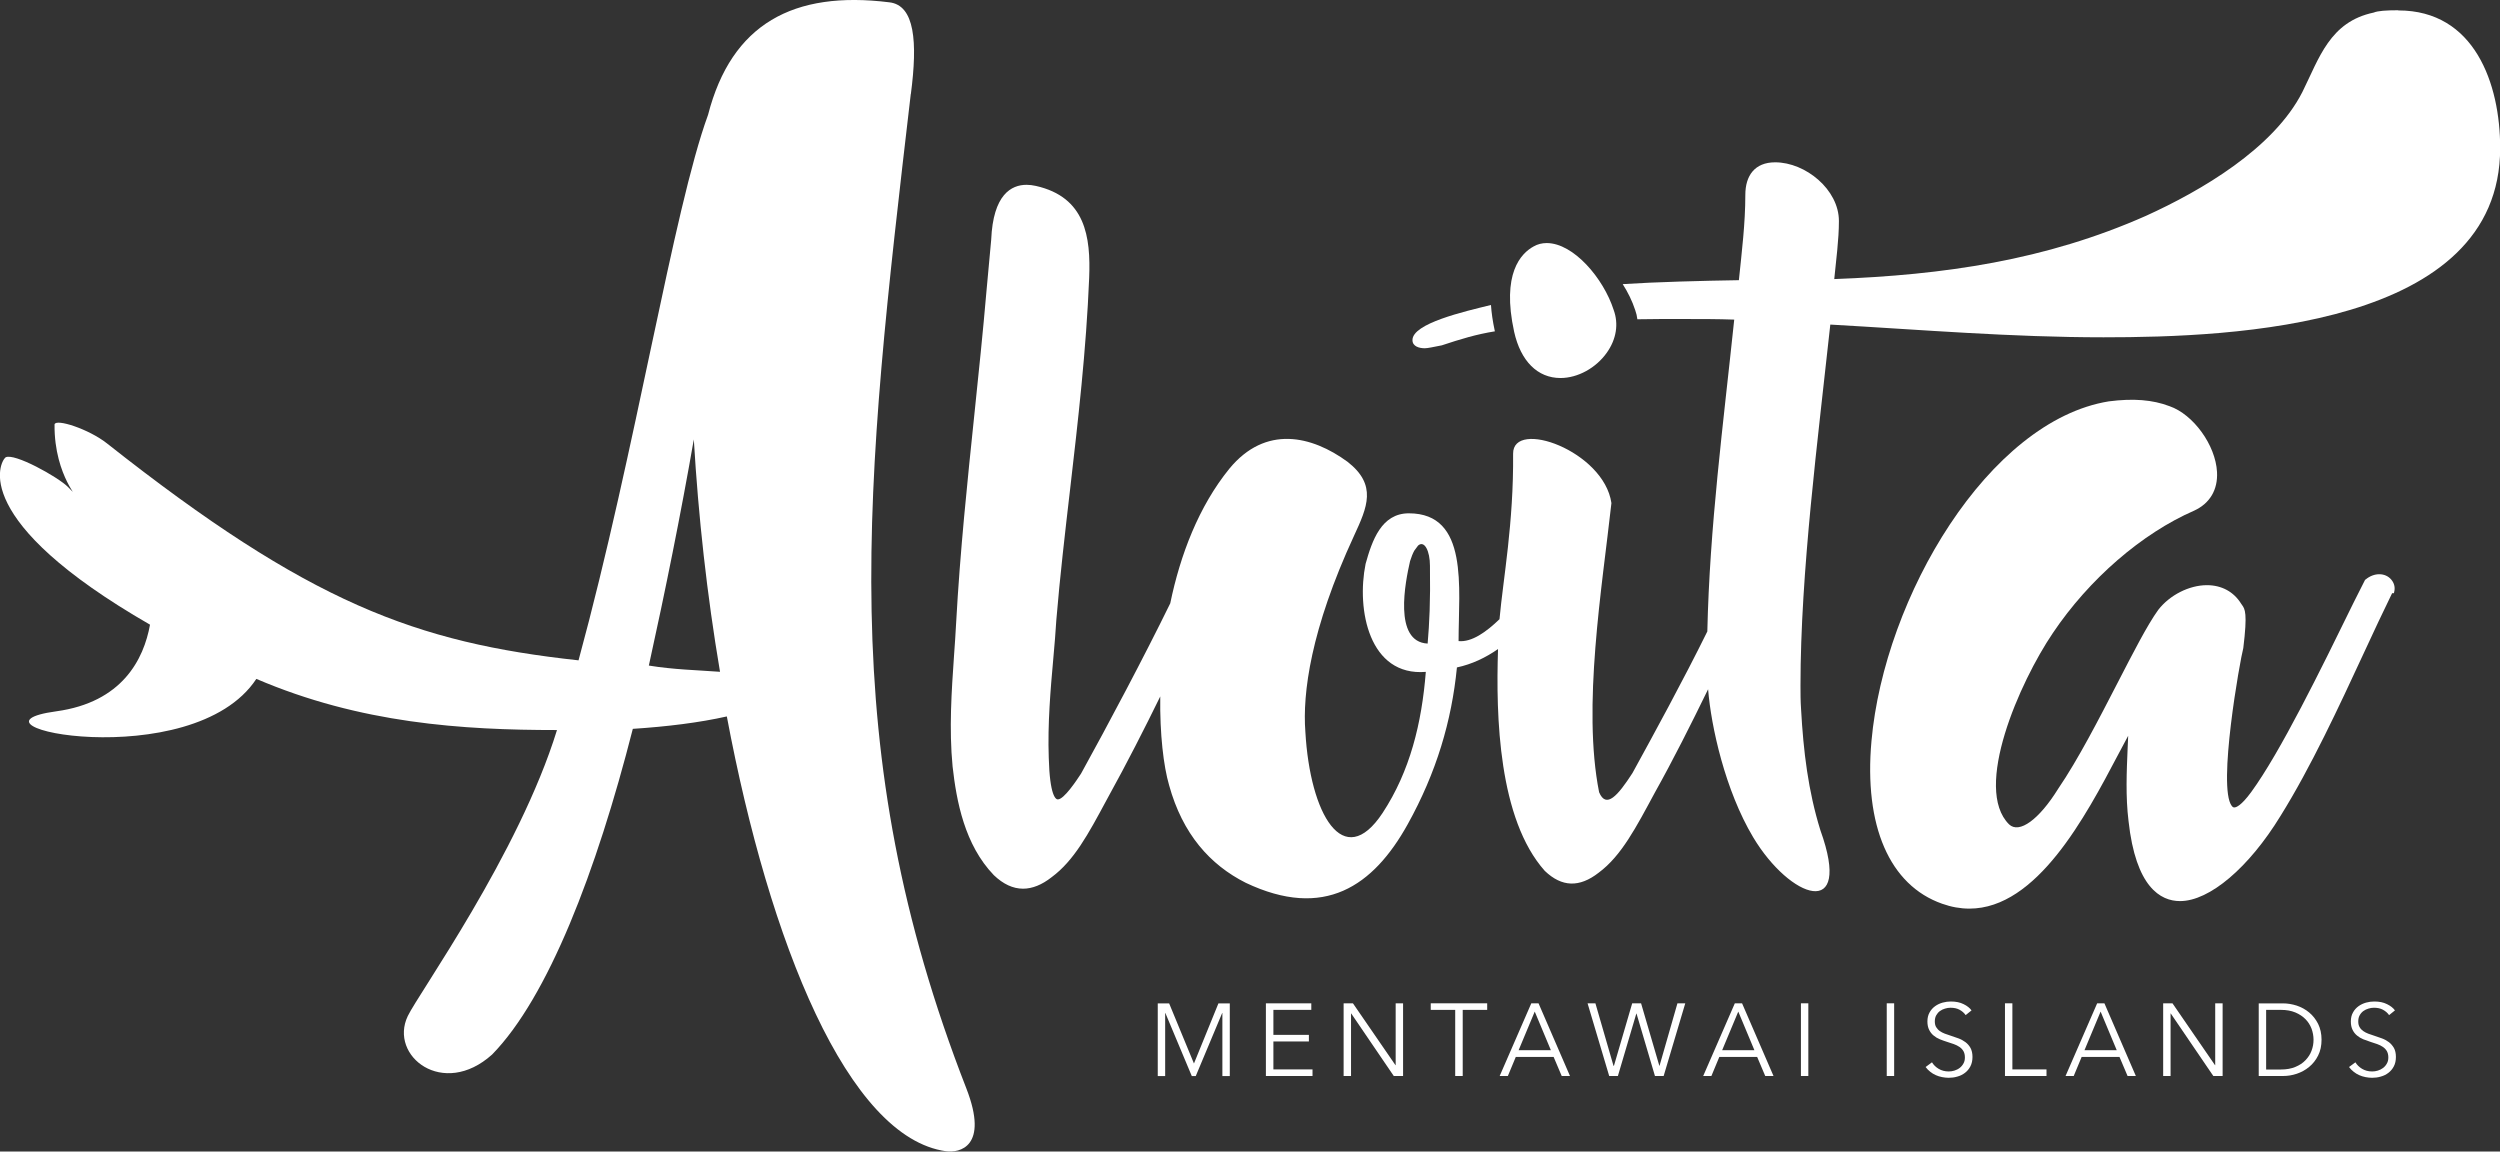 <?xml version="1.0" encoding="UTF-8"?> <svg xmlns="http://www.w3.org/2000/svg" width="165" height="76" viewBox="0 0 165 76" fill="none"><rect x="0" y="0" width="165" height="76" fill="#333333" stroke="none"/><g id="Layer_1" clip-path="url(#clip0_103_111)"><g id="Group"><path id="Vector" d="M78.801 70.191L80.416 66.223H81.166V71.021H80.677V66.855H80.666L78.92 71.021H78.658L76.912 66.855H76.901V71.021H76.412V66.223H77.163L78.801 70.191Z" fill="white"></path><path id="Vector_2" d="M84.038 70.581H86.626V71.016H83.549V66.218H86.546V66.652H84.044V68.301H86.387V68.735H84.044V70.587L84.038 70.581Z" fill="white"></path><path id="Vector_3" d="M92.103 70.305H92.114V66.218H92.603V71.016H91.989L89.18 66.889H89.168V71.016H88.679V66.218H89.293L92.103 70.305Z" fill="white"></path><path id="Vector_4" d="M96.533 71.016H96.044V66.652H94.429V66.218H98.154V66.652H96.539V71.016H96.533Z" fill="white"></path><path id="Vector_5" d="M99.519 71.016H98.978L101.066 66.218H101.543L103.619 71.016H103.073L102.539 69.757H100.042L99.519 71.016ZM100.23 69.311H102.357L101.293 66.765L100.23 69.311Z" fill="white"></path><path id="Vector_6" d="M106.508 70.344H106.52L107.725 66.218H108.311L109.517 70.344H109.528L110.711 66.218H111.228L109.801 71.016H109.227L108.01 66.895H107.998L106.781 71.016H106.207L104.779 66.218H105.297L106.491 70.344H106.508Z" fill="white"></path><path id="Vector_7" d="M112.952 71.016H112.411L114.499 66.218H114.976L117.052 71.016H116.506L115.972 69.757H113.475L112.952 71.016ZM113.663 69.311H115.79L114.726 66.765L113.663 69.311Z" fill="white"></path><path id="Vector_8" d="M119.35 71.016H118.861V66.218H119.35V71.016Z" fill="white"></path><path id="Vector_9" d="M125.014 71.016H124.525V66.218H125.014V71.016Z" fill="white"></path><path id="Vector_10" d="M129.729 66.991C129.626 66.844 129.49 66.731 129.325 66.641C129.16 66.551 128.961 66.511 128.733 66.511C128.614 66.511 128.495 66.528 128.369 66.568C128.244 66.602 128.136 66.658 128.034 66.731C127.932 66.805 127.852 66.901 127.789 67.014C127.727 67.126 127.698 67.262 127.698 67.414C127.698 67.567 127.727 67.697 127.789 67.793C127.852 67.888 127.926 67.979 128.023 68.046C128.119 68.114 128.233 68.176 128.358 68.222C128.483 68.267 128.614 68.312 128.75 68.357C128.915 68.413 129.086 68.47 129.257 68.532C129.427 68.594 129.581 68.679 129.717 68.78C129.854 68.882 129.968 69.012 130.053 69.164C130.138 69.322 130.184 69.52 130.184 69.757C130.184 69.994 130.138 70.203 130.047 70.378C129.956 70.553 129.837 70.694 129.689 70.807C129.541 70.92 129.376 71.004 129.183 71.055C128.995 71.112 128.802 71.134 128.614 71.134C128.466 71.134 128.324 71.117 128.176 71.089C128.028 71.061 127.892 71.016 127.761 70.959C127.63 70.903 127.505 70.824 127.391 70.733C127.278 70.643 127.175 70.541 127.09 70.423L127.511 70.112C127.613 70.282 127.761 70.429 127.949 70.541C128.136 70.654 128.358 70.716 128.614 70.716C128.739 70.716 128.864 70.7 128.989 70.66C129.114 70.621 129.234 70.564 129.336 70.485C129.439 70.406 129.524 70.31 129.586 70.192C129.655 70.079 129.683 69.943 129.683 69.791C129.683 69.621 129.649 69.486 129.586 69.373C129.518 69.26 129.433 69.17 129.325 69.097C129.217 69.023 129.092 68.961 128.95 68.91C128.807 68.859 128.659 68.809 128.506 68.763C128.347 68.713 128.187 68.656 128.034 68.594C127.88 68.532 127.738 68.447 127.619 68.346C127.494 68.244 127.397 68.12 127.323 67.968C127.249 67.821 127.209 67.635 127.209 67.42C127.209 67.189 127.255 66.991 127.351 66.822C127.442 66.652 127.568 66.517 127.715 66.41C127.863 66.302 128.034 66.223 128.216 66.172C128.398 66.122 128.58 66.099 128.756 66.099C129.086 66.099 129.365 66.156 129.598 66.274C129.831 66.387 130.007 66.528 130.121 66.686L129.734 66.997L129.729 66.991Z" fill="white"></path><path id="Vector_11" d="M132.817 70.581H135.069V71.016H132.328V66.218H132.817V70.581Z" fill="white"></path><path id="Vector_12" d="M136.866 71.016H136.326L138.413 66.218H138.891L140.966 71.016H140.42L139.886 69.757H137.389L136.866 71.016ZM137.577 69.311H139.704L138.64 66.765L137.577 69.311Z" fill="white"></path><path id="Vector_13" d="M146.193 70.305H146.204V66.218H146.693V71.016H146.079L143.27 66.889H143.258V71.016H142.769V66.218H143.383L146.193 70.305Z" fill="white"></path><path id="Vector_14" d="M149.076 66.223H150.68C150.981 66.223 151.283 66.274 151.584 66.37C151.886 66.472 152.159 66.618 152.403 66.822C152.648 67.025 152.841 67.273 152.995 67.573C153.142 67.872 153.222 68.222 153.222 68.617C153.222 69.012 153.148 69.368 152.995 69.667C152.847 69.966 152.648 70.214 152.403 70.417C152.159 70.621 151.886 70.767 151.584 70.869C151.283 70.971 150.981 71.016 150.68 71.016H149.076V66.218V66.223ZM149.565 70.587H150.543C150.907 70.587 151.226 70.53 151.493 70.417C151.766 70.305 151.988 70.158 152.164 69.972C152.341 69.785 152.477 69.582 152.562 69.345C152.653 69.108 152.693 68.871 152.693 68.622C152.693 68.374 152.648 68.131 152.562 67.894C152.471 67.657 152.341 67.448 152.164 67.268C151.988 67.087 151.76 66.935 151.493 66.822C151.22 66.709 150.907 66.652 150.543 66.652H149.565V70.581V70.587Z" fill="white"></path><path id="Vector_15" d="M157.675 66.991C157.573 66.844 157.436 66.731 157.271 66.641C157.106 66.551 156.907 66.511 156.68 66.511C156.56 66.511 156.441 66.528 156.316 66.568C156.191 66.602 156.083 66.658 155.98 66.731C155.878 66.805 155.798 66.901 155.736 67.014C155.673 67.126 155.645 67.262 155.645 67.414C155.645 67.567 155.673 67.697 155.736 67.793C155.793 67.894 155.872 67.979 155.969 68.046C156.066 68.114 156.179 68.176 156.304 68.222C156.43 68.267 156.56 68.312 156.697 68.357C156.862 68.413 157.032 68.47 157.203 68.532C157.374 68.594 157.527 68.679 157.664 68.78C157.8 68.882 157.908 69.012 157.999 69.164C158.085 69.322 158.13 69.52 158.13 69.757C158.13 69.994 158.085 70.203 157.994 70.378C157.903 70.553 157.783 70.694 157.635 70.807C157.487 70.92 157.322 71.004 157.129 71.055C156.941 71.112 156.748 71.134 156.56 71.134C156.413 71.134 156.27 71.117 156.122 71.089C155.975 71.061 155.838 71.016 155.707 70.959C155.577 70.903 155.451 70.824 155.338 70.733C155.224 70.643 155.122 70.541 155.036 70.423L155.457 70.112C155.559 70.282 155.707 70.429 155.895 70.541C156.083 70.654 156.304 70.716 156.56 70.716C156.686 70.716 156.811 70.7 156.936 70.66C157.061 70.621 157.18 70.564 157.283 70.485C157.385 70.406 157.47 70.31 157.533 70.192C157.601 70.079 157.63 69.943 157.63 69.791C157.63 69.621 157.595 69.486 157.533 69.373C157.465 69.26 157.379 69.17 157.271 69.097C157.163 69.023 157.038 68.961 156.896 68.91C156.754 68.859 156.606 68.809 156.452 68.763C156.293 68.713 156.134 68.656 155.98 68.594C155.827 68.532 155.685 68.447 155.565 68.346C155.44 68.244 155.343 68.12 155.269 67.968C155.195 67.821 155.156 67.635 155.156 67.42C155.156 67.189 155.201 66.991 155.298 66.822C155.389 66.652 155.514 66.517 155.662 66.41C155.81 66.302 155.98 66.223 156.162 66.172C156.344 66.122 156.526 66.099 156.703 66.099C157.032 66.099 157.311 66.156 157.544 66.274C157.777 66.387 157.954 66.528 158.067 66.686L157.681 66.997L157.675 66.991Z" fill="white"></path></g><g id="Group_2"><path id="Vector_16" d="M94.036 22.985C94.23 22.985 94.576 22.906 95.157 22.793C96.396 22.381 97.437 22.065 98.665 21.867C98.665 21.856 98.66 21.845 98.654 21.834C98.518 21.201 98.438 20.637 98.404 20.129C96.624 20.564 93.212 21.348 93.223 22.449C93.223 22.872 93.684 22.985 94.036 22.985Z" fill="white"></path><path id="Vector_17" d="M158.283 0.677C157.47 0.677 156.93 0.717 156.663 0.83C153.768 1.439 153.074 3.821 151.954 6.079C150.06 9.799 145.271 12.593 141.643 14.241C135 17.188 128.284 18.148 121.061 18.419C121.181 17.154 121.368 15.85 121.368 14.586C121.368 12.514 119.167 10.713 117.16 10.713C115.812 10.713 115.192 11.594 115.192 12.858C115.192 14.738 114.959 16.612 114.766 18.492C112.354 18.531 109.272 18.61 107.099 18.752C107.446 19.293 107.731 19.881 107.924 20.468C107.998 20.671 108.044 20.874 108.066 21.072C108.999 21.049 110.239 21.055 111.177 21.055C112.258 21.055 113.378 21.055 114.459 21.094C113.725 28.105 112.838 34.737 112.684 41.675C111.097 44.892 109.17 48.42 107.742 51.022C106.775 52.518 106.008 53.399 105.541 52.287C104.421 46.653 105.735 38.796 106.354 33.202C105.854 29.753 99.843 27.619 99.865 29.945C99.905 34.534 99.211 38.175 98.967 40.867C98.091 41.714 97.13 42.397 96.266 42.312C96.266 38.785 96.959 33.879 92.984 33.879C91.17 33.879 90.556 35.68 90.129 37.215C89.515 40.241 90.362 44.649 94.104 44.344C93.837 47.714 93.064 50.898 91.249 53.658C88.662 57.57 86.461 53.732 86.154 48.296C85.96 45.767 86.501 41.556 89.367 35.358C90.243 33.462 90.903 32.011 88.935 30.476C86.58 28.754 83.532 28.026 81.138 30.933C79.113 33.428 77.896 36.628 77.237 39.818C75.525 43.323 73.125 47.844 71.35 51.056C71.043 51.525 70.224 52.761 69.815 52.761C69.69 52.761 69.286 52.563 69.218 50.012C69.138 47.776 69.337 45.479 69.519 43.453C69.599 42.55 69.673 41.703 69.718 40.918C69.957 38.045 70.298 35.115 70.628 32.282C71.151 27.766 71.692 23.098 71.885 18.34C71.993 15.624 71.646 13.011 68.37 12.271C68.154 12.221 67.944 12.198 67.75 12.198C66.755 12.198 65.544 12.83 65.419 15.822L65.112 19.158C64.878 21.896 64.588 24.662 64.31 27.337C63.849 31.768 63.366 36.352 63.104 41.127C63.07 41.816 63.019 42.516 62.968 43.233C62.803 45.626 62.632 48.098 62.871 50.587C63.127 52.874 63.661 55.758 65.595 57.762C66.215 58.355 66.858 58.654 67.523 58.654C68.131 58.654 68.768 58.4 69.411 57.892C70.884 56.802 71.822 55.058 73.011 52.845L73.176 52.541C74.359 50.401 75.542 48.081 76.577 45.965C76.543 48.454 76.793 50.565 77.162 51.829C78.05 55.047 79.864 57.079 82.218 58.264C87.394 60.72 90.635 58.496 92.91 54.398C94.804 50.988 95.811 47.579 96.157 44.051C97.153 43.837 98.051 43.407 98.87 42.837C98.722 47.308 98.904 54.053 101.958 57.48C103.079 58.552 104.239 58.592 105.513 57.598C107.014 56.486 107.981 54.606 109.221 52.309C110.421 50.164 111.615 47.788 112.735 45.49C112.929 47.94 113.856 52.157 115.71 55.261C118.144 59.325 122.312 60.816 120.146 54.798C119.338 52.196 119.025 49.588 118.872 46.828C118.832 46.252 118.832 45.756 118.832 45.259C118.832 37.746 119.992 28.934 120.8 21.422C126.862 21.766 132.771 22.262 138.834 22.262C147.444 22.262 165.011 21.574 165.011 9.771C165.011 5.515 163.316 0.689 158.295 0.689L158.283 0.677ZM93.593 36.007C94.019 35.635 94.377 36.38 94.377 37.34C94.412 39.755 94.338 41.133 94.224 42.476C91.943 42.363 92.757 38.378 93.064 37.035C93.155 36.747 93.246 36.521 93.342 36.346L93.593 36.007Z" fill="white"></path><path id="Vector_18" d="M156.1 38.259L155.332 39.783C153.182 44.175 150.503 49.645 148.576 52.281C147.91 53.19 147.58 53.291 147.467 53.291C147.421 53.291 147.364 53.28 147.296 53.19C146.346 51.959 147.842 43.565 148.058 42.77C148.342 40.45 148.172 40.201 147.967 39.919C147.95 39.896 147.933 39.868 147.916 39.846C147.427 39.055 146.625 38.621 145.658 38.621C144.487 38.621 143.196 39.275 142.439 40.258C141.717 41.262 140.801 43.052 139.732 45.123C138.526 47.46 137.162 50.119 135.831 52.072C134.58 54.087 133.272 55.047 132.6 54.409C130.206 52.038 133.294 45.022 135.484 41.787C137.878 38.22 141.37 35.2 144.822 33.699C145.857 33.219 146.386 32.316 146.323 31.153C146.232 29.38 144.76 27.348 143.184 26.806C142.07 26.383 140.807 26.281 139.18 26.49C131.253 27.777 124.371 39.383 123.518 48.9C123.012 54.51 124.712 58.428 128.182 59.647C128.784 59.862 129.387 59.969 129.979 59.969C134.437 59.969 137.656 53.867 139.783 49.831C140.016 49.385 140.244 48.956 140.46 48.561C140.449 48.815 140.437 49.075 140.426 49.334C140.358 50.926 140.284 52.569 140.483 54.189C140.961 58.558 142.593 59.472 143.884 59.472C145.829 59.472 148.428 57.265 150.515 53.85C152.511 50.649 154.371 46.642 156.009 43.108C156.668 41.686 157.294 40.342 157.88 39.151H157.999L158.033 38.987C158.079 38.733 158.005 38.468 157.828 38.259C157.442 37.791 156.691 37.768 156.117 38.259H156.1Z" fill="white"></path><path id="Vector_19" d="M102.993 24.949C104.131 24.949 105.337 24.289 106.053 23.273C106.684 22.381 106.838 21.376 106.502 20.456C105.831 18.368 103.852 16.042 102.083 16.042C101.771 16.042 101.481 16.115 101.225 16.262C100.383 16.719 99.092 18.052 99.934 21.901C100.366 23.837 101.481 24.949 102.993 24.949Z" fill="white"></path><path id="Vector_20" d="M60.118 6.198C60.567 2.766 60.38 0.339 58.691 0.152C52.372 -0.632 48.278 1.569 46.731 7.581C44.439 13.852 41.982 29.623 38.183 43.583C27.451 42.414 20.416 39.812 7.057 29.262C5.857 28.314 3.685 27.614 3.6 28.009C3.56 31.542 5.55 33.196 4.481 32.135C3.821 31.48 0.927 29.866 0.364 30.188C-0.017 30.498 -2.065 34.337 9.901 41.229C9.486 43.52 8.07 46.348 3.713 46.947C-3.43 47.923 12.693 51.209 16.919 44.807C23.783 47.748 30.517 48.183 36.761 48.183C34.242 56.351 27.611 65.585 26.911 67.064C25.66 69.689 29.243 72.511 32.479 69.599C36.164 65.828 39.36 57.547 41.766 48.104C44.024 47.957 46.168 47.692 47.971 47.285C50.791 62.289 55.978 75.091 62.444 75.983C63.309 76.096 65.288 75.718 63.781 71.84C55.028 49.385 57.076 32.203 60.112 6.198H60.118ZM42.824 43.927C43.916 38.965 44.928 33.964 45.792 29.002C46.094 34.116 46.657 39.23 47.521 44.339C45.98 44.226 44.439 44.192 42.824 43.927Z" fill="white"></path></g></g><defs><clipPath id="clip0_103_111"><rect width="165" height="76" fill="white"></rect></clipPath></defs></svg> 